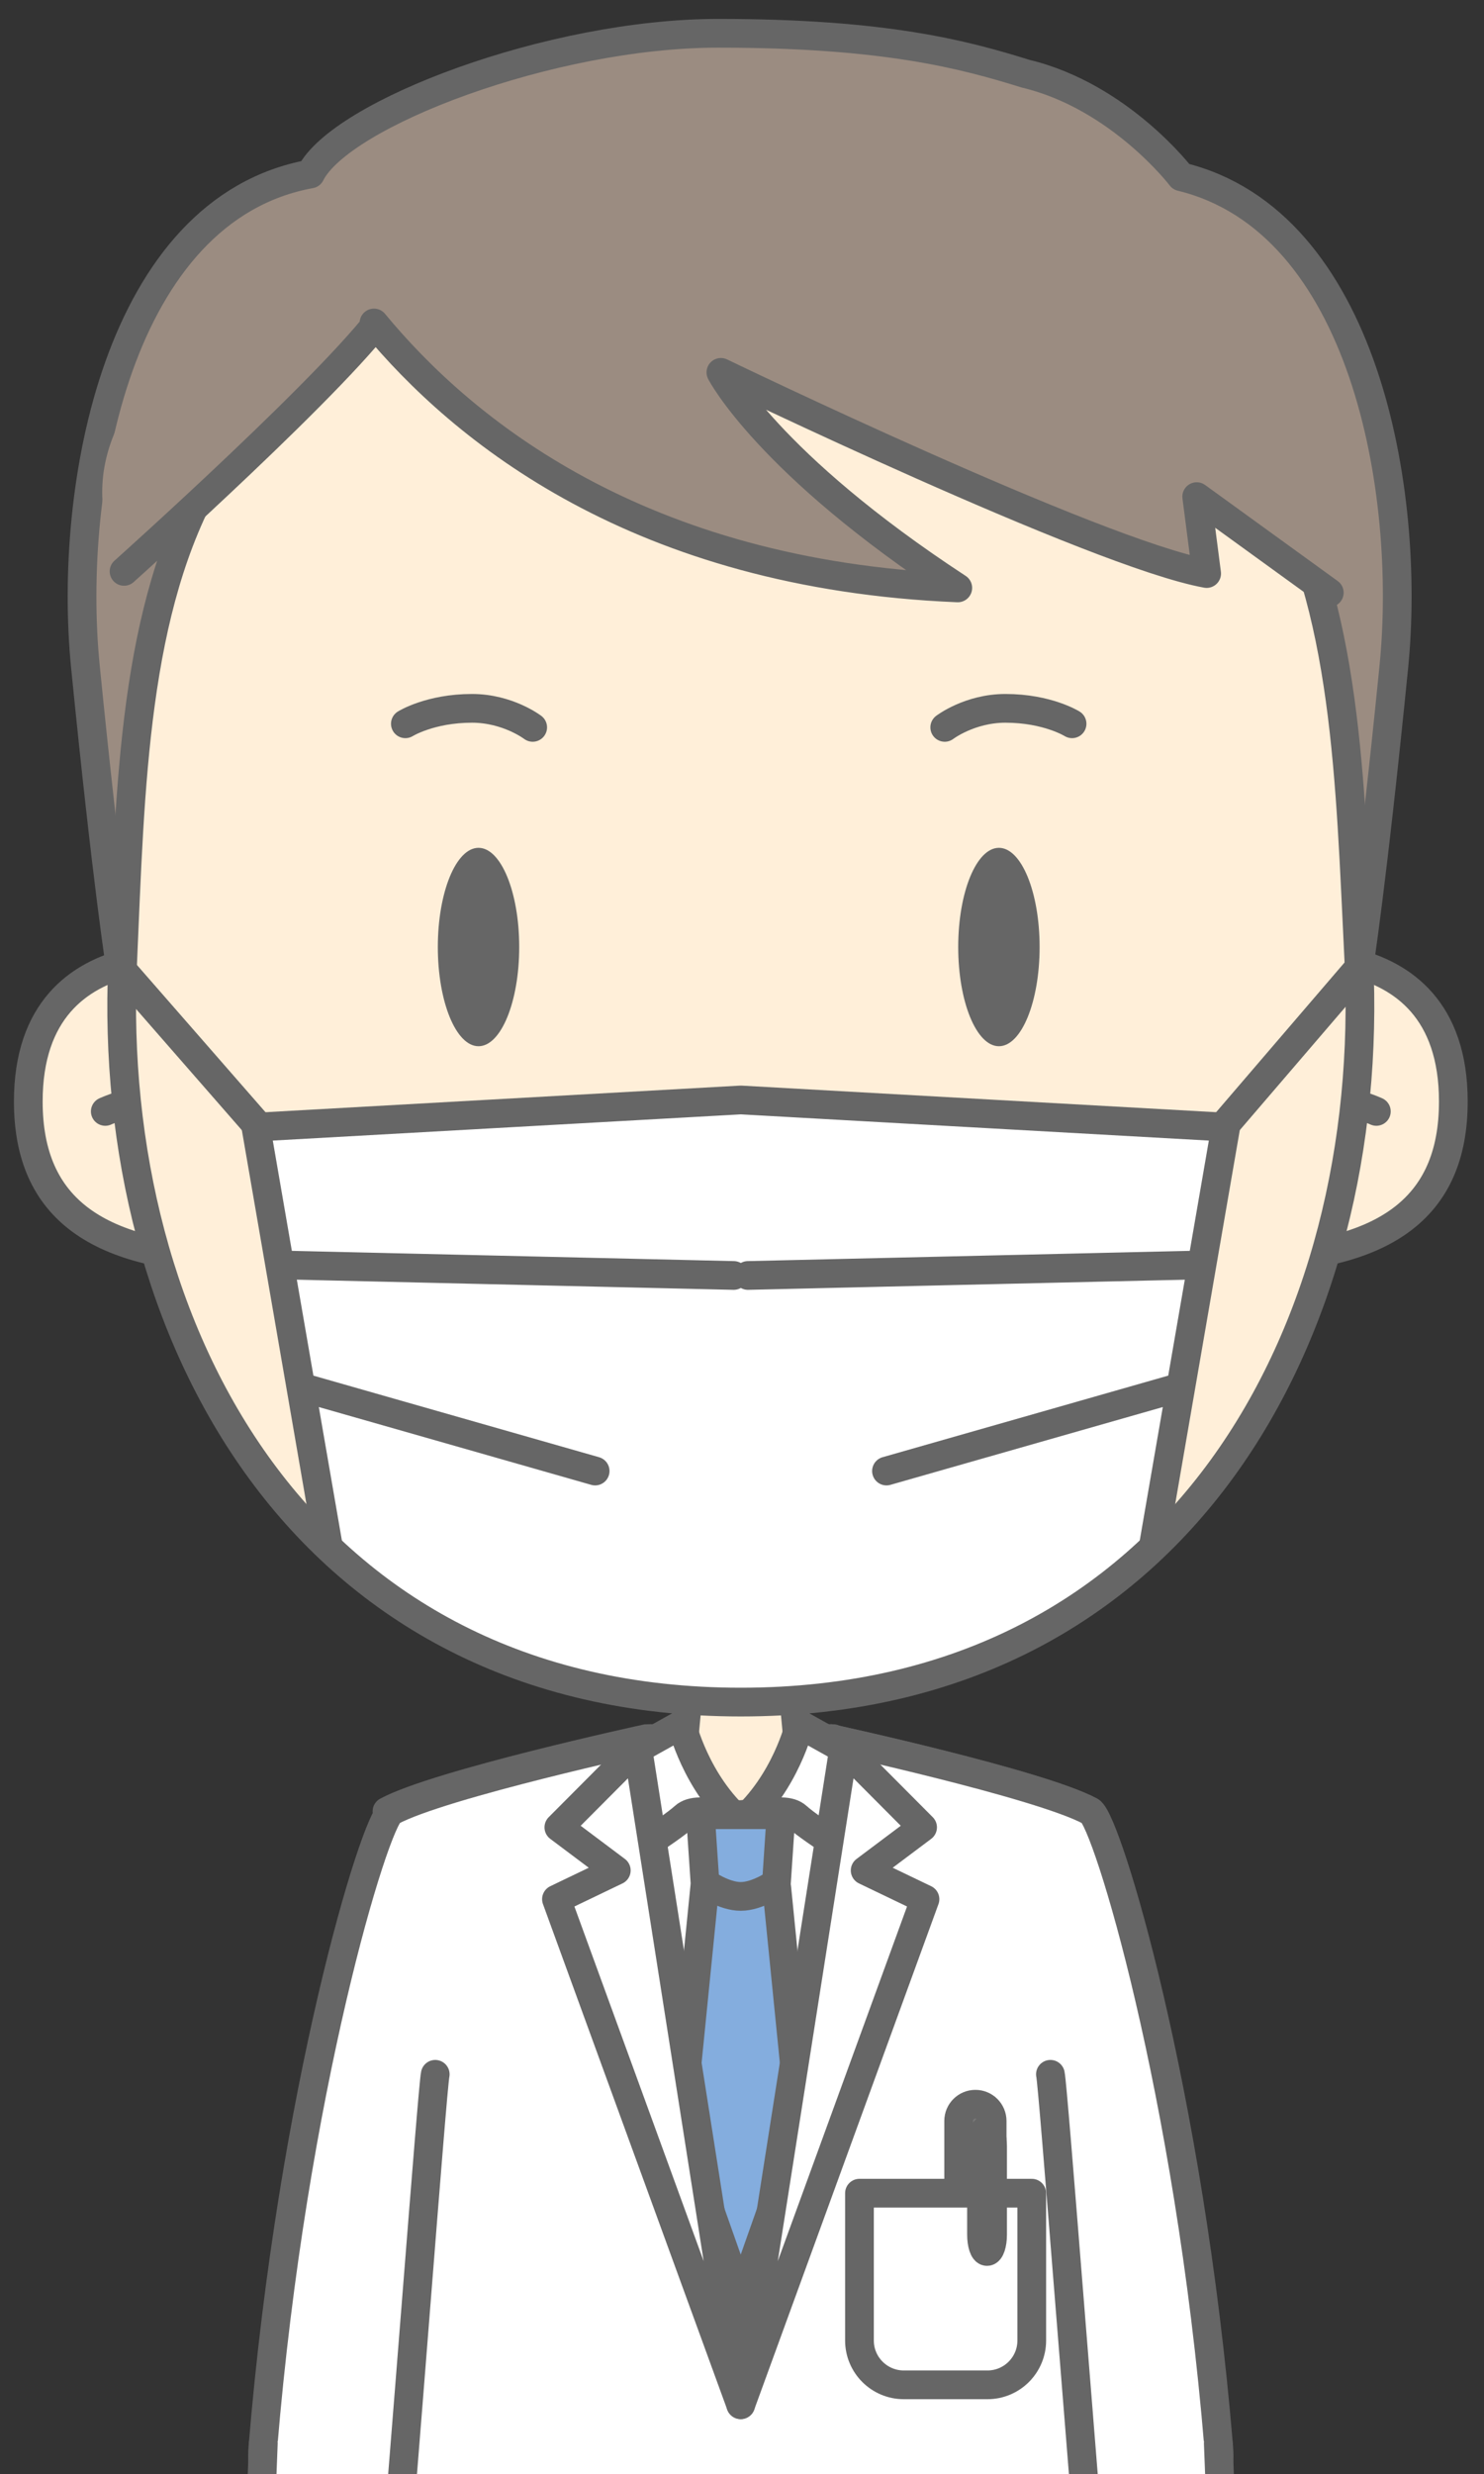 <?xml version="1.0" encoding="UTF-8"?>
<!DOCTYPE svg PUBLIC "-//W3C//DTD SVG 1.1//EN" "http://www.w3.org/Graphics/SVG/1.1/DTD/svg11.dtd">
<svg version="1.1" xmlns="http://www.w3.org/2000/svg" xmlns:xlink="http://www.w3.org/1999/xlink" x="0" y="0" width="206.718" height="344.407" viewBox="0, 0, 206.718, 344.407">
  <rect x="0" y="0" width="206.718" height="344.407" fill="#333333" stroke="none"/>
  <defs>
    <clipPath id="Clip_1">
      <path d="M-0,0 L206.718,0 L206.718,344.407 L-0,344.407 z"/>
    </clipPath>
  </defs>
  <g id="Base">
    <g clip-path="url(#Clip_1)">
      <path d="M149.014,561.759 L153.487,425.908 L153.165,395.751 L53.222,395.751 L52.9,425.908 L57.372,561.759 C57.327,590.149 60.648,654.526 60.648,654.526 L63.868,659.787 L60.017,670.504 L93.805,670.688 L101.788,462.471 L103.193,460.915 L104.598,462.471 L112.582,670.688 L146.369,670.504 L142.518,659.787 L145.739,654.526 C145.739,654.526 149.059,590.149 149.014,561.759" fill="#A2A2A2" id="path838-4"/>
      <path d="M149.014,561.759 L153.487,425.908 L153.165,395.751 L53.222,395.751 L52.9,425.908 L57.372,561.759 C57.327,590.149 60.648,654.526 60.648,654.526 L63.868,659.787 L60.017,670.504 L93.805,670.688 L101.788,462.471 L103.193,460.915 L104.598,462.471 L112.582,670.688 L146.369,670.504 L142.518,659.787 L145.739,654.526 C145.739,654.526 149.059,590.149 149.014,561.759 z" fill-opacity="0" stroke="#666666" stroke-width="4" stroke-linecap="round" stroke-linejoin="round" id="path835-5"/>
      <path d="M164.528,24.605 C164.528,24.605 156,13.409 142.873,10.262 C134.303,7.598 123.336,4.633 100.041,4.633 C76.746,4.633 47.417,15.836 43.241,24.219 C16.414,29.104 9.401,67.834 11.901,92.834 C14.939,123.22 16.8,134.861 16.8,134.861 L16.855,137.358 L28.388,129.117 L103.029,126.585 L177.669,129.117 L189.201,137.358 L189.257,134.861 C189.257,134.861 191.118,123.22 194.157,92.834 C196.601,68.376 190.053,30.797 164.528,24.605" fill="#9B8C81" id="path837-7"/>
      <path d="M164.528,24.605 C164.528,24.605 156,13.409 142.873,10.262 C134.303,7.598 123.336,4.633 100.041,4.633 C76.746,4.633 47.417,15.836 43.241,24.219 C16.414,29.104 9.401,67.834 11.901,92.834 C14.939,123.22 16.8,134.861 16.8,134.861 L16.855,137.358 L28.388,129.117 L103.029,126.585 L177.669,129.117 L189.201,137.358 L189.257,134.861 C189.257,134.861 191.118,123.22 194.157,92.834 C196.601,68.376 190.053,30.797 164.528,24.605 z" fill-opacity="0" stroke="#666666" stroke-width="4" stroke-linecap="round" stroke-linejoin="round" id="path839-1"/>
      <path d="M151.894,252.146 C144.9,248.352 115.771,242.028 115.771,242.028 L90.03,242.028 C90.03,242.028 60.901,248.352 53.907,252.146 L64.01,293.754 L141.79,293.754 z" fill="#FFFFFF" id="path841-0"/>
      <path d="M151.894,252.146 C144.9,248.352 115.771,242.028 115.771,242.028 L90.03,242.028 C90.03,242.028 60.901,248.352 53.907,252.146 L64.01,293.754 L141.79,293.754 z" fill-opacity="0" stroke="#666666" stroke-width="4" stroke-linecap="round" stroke-linejoin="round" id="path843-6"/>
      <path d="M116.064,242.028 L111.106,242.028 L109.683,226.996 L103.193,222.776 L96.703,226.996 L95.28,242.028 L90.323,242.028 C86.472,249.529 98.084,257.024 98.084,257.024 L103.193,264.379 L108.302,257.024 C108.302,257.024 119.914,249.529 116.064,242.028" fill="#FFEFD9" id="path845-0"/>
      <path d="M116.064,242.028 L111.106,242.028 L109.683,226.996 L103.193,222.776 L96.703,226.996 L95.28,242.028 L90.323,242.028 C86.472,249.529 98.084,257.024 98.084,257.024 L103.193,264.379 L108.302,257.024 C108.302,257.024 119.914,249.529 116.064,242.028 z" fill-opacity="0" stroke="#666666" stroke-width="4" stroke-linecap="round" stroke-linejoin="round" id="path847-3"/>
      <path d="M131.547,292.992 C134.789,303.388 143.001,330.349 150.105,345.783 C150.105,345.783 170.935,354.81 169.764,340.642 C165.662,291.014 154.145,253.366 151.894,252.146 C144.901,248.352 115.771,242.028 115.771,242.028" fill="#FFFFFF" id="path849"/>
      <path d="M131.547,292.992 C134.789,303.388 143.001,330.349 150.105,345.783 C150.105,345.783 170.935,354.81 169.764,340.642 C165.662,291.014 154.145,253.366 151.894,252.146 C144.901,248.352 115.771,242.028 115.771,242.028" fill-opacity="0" stroke="#666666" stroke-width="4" stroke-linecap="round" stroke-linejoin="round" id="path851-3"/>
      <path d="M169.705,340.095 C171.742,390.441 170.071,423.749 170.071,423.749 L153.252,424.007 L149.112,337.294" fill="#FFFFFF" id="path853-5"/>
      <path d="M169.705,340.095 C171.742,390.441 170.071,423.749 170.071,423.749 L153.252,424.007 L149.112,337.294" fill-opacity="0" stroke="#666666" stroke-width="4" stroke-linecap="round" stroke-linejoin="round" id="path855"/>
      <path d="M74.84,292.992 C71.597,303.388 63.386,330.349 56.282,345.783 C56.282,345.783 35.452,354.81 36.623,340.642 C40.724,291.014 52.242,253.366 54.493,252.146 C61.486,248.352 90.616,242.028 90.616,242.028" fill="#FFFFFF" id="path857-0"/>
      <path d="M74.84,292.992 C71.597,303.388 63.386,330.349 56.282,345.783 C56.282,345.783 35.452,354.81 36.623,340.642 C40.724,291.014 52.242,253.366 54.493,252.146 C61.486,248.352 90.616,242.028 90.616,242.028" fill-opacity="0" stroke="#666666" stroke-width="4" stroke-linecap="round" stroke-linejoin="round" id="path859-2"/>
      <path d="M36.681,340.095 C34.645,390.441 36.316,423.749 36.316,423.749 L53.134,424.007 L57.275,337.294" fill="#FFFFFF" id="path861"/>
      <path d="M36.681,340.095 C34.645,390.441 36.316,423.749 36.316,423.749 L53.134,424.007 L57.275,337.294" fill-opacity="0" stroke="#666666" stroke-width="4" stroke-linecap="round" stroke-linejoin="round" id="path863-3"/>
      <path d="M60.627,288.754 C60.229,290.503 56.263,343.632 53.959,370.004 C53.324,377.277 51.415,402.985 49.188,433.521 C44.971,491.355 45.283,566.504 45.283,566.504 L101.166,566.504 L103.473,528.172 L105.781,566.504 L161.664,566.504 C161.664,566.504 161.936,490.596 157.695,432.3 C155.46,401.59 153.547,375.768 152.912,368.505 C150.609,342.133 146.718,290.503 146.321,288.754" fill="#FFFFFF" id="path865-2"/>
      <path d="M60.627,288.754 C60.229,290.503 56.263,343.632 53.959,370.004 C53.324,377.277 51.415,402.985 49.188,433.521 C44.971,491.355 45.283,566.504 45.283,566.504 L101.166,566.504 L103.473,528.172 L105.781,566.504 L161.664,566.504 C161.664,566.504 161.936,490.596 157.695,432.3 C155.46,401.59 153.547,375.768 152.912,368.505 C150.609,342.133 146.718,290.503 146.321,288.754" fill-opacity="0" stroke="#666666" stroke-width="4" stroke-linecap="round" stroke-linejoin="round" id="path867"/>
      <path d="M103.18,315.98 L122.653,250.771 L103.055,252.624 L83.709,250.771 z" fill="#FFFFFF" id="path869-7"/>
      <path d="M103.18,315.98 L122.653,250.771 L103.055,252.624 L83.709,250.771 z" fill-opacity="0" stroke="#666666" stroke-width="4" stroke-linecap="round" stroke-linejoin="round" id="path871-1"/>
      <path d="M111.39,240.043 C111.39,240.043 109.468,248.19 103.181,253.646 C103.181,253.646 108.945,250.991 111.04,252.899 C113.136,254.808 121.52,260.056 121.52,260.056 L117.327,243.35 z" fill="#FFFFFF" id="path873-0"/>
      <path d="M111.39,240.043 C111.39,240.043 109.468,248.19 103.181,253.646 C103.181,253.646 108.945,250.991 111.04,252.899 C113.136,254.808 121.52,260.056 121.52,260.056 L117.327,243.35 z" fill-opacity="0" stroke="#666666" stroke-width="4" stroke-linecap="round" stroke-linejoin="round" id="path875-0"/>
      <path d="M94.972,240.043 C94.972,240.043 96.894,248.19 103.181,253.646 C103.181,253.646 97.417,250.991 95.322,252.899 C93.226,254.808 84.842,260.056 84.842,260.056 L89.034,243.35 z" fill="#FFFFFF" id="path877-9"/>
      <path d="M94.972,240.043 C94.972,240.043 96.894,248.19 103.181,253.646 C103.181,253.646 97.417,250.991 95.322,252.899 C93.226,254.808 84.842,260.056 84.842,260.056 L89.034,243.35 z" fill-opacity="0" stroke="#666666" stroke-width="4" stroke-linecap="round" stroke-linejoin="round" id="path879-7"/>
      <path d="M108.199,262.747 L103.181,262.388 L98.162,262.747 L94.82,296.177 L103.181,319.858 L111.542,296.177 z" fill="#84ADDE" id="path881-1"/>
      <path d="M108.199,262.747 L103.181,262.388 L98.162,262.747 L94.82,296.177 L103.181,319.858 L111.542,296.177 z" fill-opacity="0" stroke="#666666" stroke-width="4" stroke-linecap="round" stroke-linejoin="round" id="path883-7"/>
      <path d="M97.566,252.615 L98.206,262.115 C98.206,262.115 100.8,263.99 103.181,263.99 C105.561,263.99 108.156,262.115 108.156,262.115 L108.794,252.615 z" fill="#84ADDE" id="path885-4"/>
      <path d="M97.566,252.615 L98.206,262.115 C98.206,262.115 100.8,263.99 103.181,263.99 C105.561,263.99 108.156,262.115 108.156,262.115 L108.794,252.615 z" fill-opacity="0" stroke="#666666" stroke-width="4" stroke-linecap="round" stroke-linejoin="round" id="path887-5"/>
      <path d="M105.223,360.915 C105.223,362.044 104.308,362.956 103.18,362.956 C102.054,362.956 101.139,362.044 101.139,360.915 C101.139,359.788 102.054,358.874 103.18,358.874 C104.308,358.874 105.223,359.788 105.223,360.915" fill="#FFFFFF" id="path889-1"/>
      <path d="M105.223,360.915 C105.223,362.044 104.308,362.956 103.18,362.956 C102.054,362.956 101.139,362.044 101.139,360.915 C101.139,359.788 102.054,358.874 103.18,358.874 C104.308,358.874 105.223,359.788 105.223,360.915 z" fill-opacity="0" stroke="#666666" stroke-width="4" stroke-linecap="round" stroke-linejoin="round" id="path891"/>
      <path d="M105.223,407.107 C105.223,408.234 104.308,409.148 103.18,409.148 C102.054,409.148 101.139,408.234 101.139,407.107 C101.139,405.979 102.054,405.065 103.18,405.065 C104.308,405.065 105.223,405.979 105.223,407.107" fill="#FFFFFF" id="path893-7"/>
      <path d="M105.223,407.107 C105.223,408.234 104.308,409.148 103.18,409.148 C102.054,409.148 101.139,408.234 101.139,407.107 C101.139,405.979 102.054,405.065 103.18,405.065 C104.308,405.065 105.223,405.979 105.223,407.107 z" fill-opacity="0" stroke="#666666" stroke-width="4" stroke-linecap="round" stroke-linejoin="round" id="path895-8"/>
      <path d="M88.832,243.35 L77.847,254.375 L85.847,260.375 L77.514,264.375 L103.181,334.752 z" fill="#FFFFFF" id="path897-2"/>
      <path d="M88.832,243.35 L77.847,254.375 L85.847,260.375 L77.514,264.375 L103.181,334.752 z" fill-opacity="0" stroke="#666666" stroke-width="4" stroke-linecap="round" stroke-linejoin="round" id="path899"/>
      <path d="M117.53,243.35 L128.515,254.375 L120.515,260.375 L128.848,264.375 L103.181,334.752 z" fill="#FFFFFF" id="path901"/>
      <path d="M117.53,243.35 L128.515,254.375 L120.515,260.375 L128.848,264.375 L103.181,334.752 z" fill-opacity="0" stroke="#666666" stroke-width="4" stroke-linecap="round" stroke-linejoin="round" id="path903"/>
      <path d="M138.204,307.585 C138.204,308.873 137.16,309.918 135.871,309.918 C134.583,309.918 133.538,308.873 133.538,307.585 L133.538,295.251 C133.538,293.963 134.583,292.918 135.871,292.918 C137.16,292.918 138.204,293.963 138.204,295.251 z" fill="#797979" id="path905"/>
      <path d="M138.204,307.585 C138.204,308.873 137.16,309.918 135.871,309.918 C134.583,309.918 133.538,308.873 133.538,307.585 L133.538,295.251 C133.538,293.963 134.583,292.918 135.871,292.918 C137.16,292.918 138.204,293.963 138.204,295.251 z" fill-opacity="0" stroke="#666666" stroke-width="4" stroke-linecap="round" stroke-linejoin="round" id="path907-5"/>
      <path d="M119.722,305.303 L119.722,325.808 C119.722,329.215 122.486,331.979 125.894,331.979 L137.551,331.979 C140.959,331.979 143.722,329.215 143.722,325.808 L143.722,305.303 z" fill="#FFFFFF" id="path909"/>
      <path d="M119.722,305.303 L119.722,325.808 C119.722,329.215 122.486,331.979 125.894,331.979 L137.551,331.979 C140.959,331.979 143.722,329.215 143.722,325.808 L143.722,305.303 z" fill-opacity="0" stroke="#666666" stroke-width="4" stroke-linecap="round" stroke-linejoin="round" id="path911-4"/>
      <path d="M138.264,311.085 C138.264,312.373 137.919,313.418 137.493,313.418 C137.068,313.418 136.722,312.373 136.722,311.085 L136.722,298.751 C136.722,297.463 137.068,296.418 137.493,296.418 C137.919,296.418 138.264,297.463 138.264,298.751 z" fill="#797979" id="path913-5"/>
      <path d="M138.264,311.085 C138.264,312.373 137.919,313.418 137.493,313.418 C137.068,313.418 136.722,312.373 136.722,311.085 L136.722,298.751 C136.722,297.463 137.068,296.418 137.493,296.418 C137.919,296.418 138.264,297.463 138.264,298.751 z" fill-opacity="0" stroke="#666666" stroke-width="4" stroke-linecap="round" stroke-linejoin="round" id="path915-3"/>
      <path d="M32.084,133.702 C32.084,133.702 3.942,127.895 3.942,153.338 C3.942,168.305 13.63,175.101 33.548,175.386" fill="#FFEFD9" id="path917"/>
      <path d="M32.084,133.702 C32.084,133.702 3.942,127.895 3.942,153.338 C3.942,168.305 13.63,175.101 33.548,175.386" fill-opacity="0" stroke="#666666" stroke-width="4" stroke-linecap="round" stroke-linejoin="round" id="path919"/>
      <path d="M14.666,154.715 C14.666,154.715 18.355,153.012 21.87,153.033" fill="#FFEFD9" id="path921"/>
      <path d="M14.666,154.715 C14.666,154.715 18.355,153.012 21.87,153.033" fill-opacity="0" stroke="#666666" stroke-width="4" stroke-linecap="round" stroke-linejoin="round" id="path923"/>
      <path d="M174.303,133.702 C174.303,133.702 202.446,127.895 202.446,153.338 C202.446,168.305 192.757,175.101 172.839,175.386" fill="#FFEFD9" id="path925"/>
      <path d="M174.303,133.702 C174.303,133.702 202.446,127.895 202.446,153.338 C202.446,168.305 192.757,175.101 172.839,175.386" fill-opacity="0" stroke="#666666" stroke-width="4" stroke-linecap="round" stroke-linejoin="round" id="path927"/>
      <path d="M191.722,154.715 C191.722,154.715 188.033,153.012 184.517,153.033" fill="#FFEFD9" id="path929"/>
      <path d="M191.722,154.715 C191.722,154.715 188.033,153.012 184.517,153.033" fill-opacity="0" stroke="#666666" stroke-width="4" stroke-linecap="round" stroke-linejoin="round" id="path931"/>
      <path d="M189.276,133.508 C191.809,184.756 164.655,236.939 103.193,236.939 C42.023,236.939 14.836,185.248 17.076,134.235 C19.26,84.541 18.778,35.488 103.193,35.488 C187.609,35.488 186.832,84.063 189.276,133.508" fill="#FFEFD9" id="path933"/>
      <path d="M103.194,153.008 L35.535,156.302 L45.699,215.048 C45.699,215.048 71.144,236.592 102.318,236.592 C133.493,236.592 160.689,215.048 160.689,215.048 L170.854,156.302 z" fill="#FFFFFF" id="path1386"/>
      <path d="M189.276,133.508 C191.809,184.756 164.655,236.939 103.193,236.939 C42.023,236.939 14.836,185.248 17.076,134.235 C19.26,84.541 18.778,35.488 103.193,35.488 C187.609,35.488 186.832,84.063 189.276,133.508 z" fill-opacity="0" stroke="#666666" stroke-width="4" stroke-linecap="round" stroke-linejoin="round" id="path935"/>
      <path d="M17.28,79.539 C17.28,79.539 48.449,51.663 54.133,42.764 L52.769,31.474 C52.769,31.474 1.417,50.691 17.28,79.539" fill="#9B8C81" id="path937"/>
      <path d="M17.28,79.539 C17.28,79.539 48.449,51.663 54.133,42.764" fill="#9C8A76" id="path939"/>
      <path d="M17.28,79.539 C17.28,79.539 48.449,51.663 54.133,42.764" fill-opacity="0" stroke="#666666" stroke-width="4" stroke-linecap="round" stroke-linejoin="round" id="path941"/>
      <path d="M185.167,82.504 L166.699,69.134 L168.083,79.838 C152.717,77.073 100.417,51.837 100.417,51.837 C100.417,51.837 106.917,64.504 133.417,81.838 C88.917,80.004 58.167,53.004 45.863,38.106 C45.863,38.106 41.667,30.254 46.417,26.254 C51.167,22.254 82.105,5.413 119.417,11.254 C156.729,17.095 174.917,37.504 181.167,52.254 C187.417,67.004 185.167,82.504 185.167,82.504" fill="#9B8C81" id="path943"/>
      <path d="M52.093,44.962 C64.397,59.86 88.917,80.004 133.417,81.838 C106.917,64.504 100.417,51.837 100.417,51.837 C100.417,51.837 152.717,77.073 168.083,79.838 L166.699,69.134 L185.167,82.504" fill-opacity="0" stroke="#666666" stroke-width="4" stroke-linecap="round" stroke-linejoin="round" id="path945"/>
      <path d="M144.815,131.83 C144.815,139.457 142.277,145.64 139.146,145.64 C136.016,145.64 133.478,139.457 133.478,131.83 C133.478,124.203 136.016,118.021 139.146,118.021 C142.277,118.021 144.815,124.203 144.815,131.83" fill="#666666" id="path947"/>
      <path d="M60.988,131.83 C60.988,139.457 63.526,145.64 66.657,145.64 C69.787,145.64 72.325,139.457 72.325,131.83 C72.325,124.203 69.787,118.021 66.657,118.021 C63.526,118.021 60.988,124.203 60.988,131.83" fill="#666666" id="path949"/>
      <path d="M56.467,100.754 C56.467,100.754 59.901,98.604 65.75,98.604 C70.734,98.604 74.202,101.254 74.202,101.254" fill-opacity="0" stroke="#666666" stroke-width="4" stroke-linecap="round" stroke-linejoin="round" id="path951"/>
      <path d="M149.336,100.754 C149.336,100.754 145.902,98.604 140.052,98.604 C135.069,98.604 131.6,101.254 131.6,101.254" fill-opacity="0" stroke="#666666" stroke-width="4" stroke-linecap="round" stroke-linejoin="round" id="path953"/>
      <path d="M160.689,215.048 L170.742,156.903 L103.194,153.12 L35.647,156.903 L45.699,215.048" fill-opacity="0" stroke="#666666" stroke-width="4" stroke-linecap="round" stroke-linejoin="round" id="path1388"/>
      <path d="M39.173,173.637 L102.201,174.948" fill="#FFEFEF" id="path1390"/>
      <path d="M39.279,176.092 L102.202,177.552" fill-opacity="0" stroke="#666666" stroke-width="4" stroke-linecap="round" stroke-linejoin="round" id="path1392"/>
      <path d="M42.407,189.04 L82.868,199.394" fill="#FFEFEF" id="path1396"/>
      <path d="M42.508,193.245 L82.902,204.775" fill-opacity="0" stroke="#666666" stroke-width="4" stroke-linecap="round" stroke-linejoin="round" id="path1398"/>
      <path d="M167.215,173.637 L104.188,174.948" fill="#FFEFEF" id="path1402"/>
      <path d="M167.109,176.092 L104.186,177.552" fill-opacity="0" stroke="#666666" stroke-width="4" stroke-linecap="round" stroke-linejoin="round" id="path1404"/>
      <path d="M163.982,189.04 L123.52,199.394" fill="#FFEFEF" id="path1408"/>
      <path d="M163.881,193.245 L123.486,204.775" fill-opacity="0" stroke="#666666" stroke-width="4" stroke-linecap="round" stroke-linejoin="round" id="path1410"/>
      <path d="M15.674,132.608 L35.534,156.302" fill="#FFEFEF" id="path1414"/>
      <path d="M16.8,134.861 L35.534,156.302" fill-opacity="0" stroke="#666666" stroke-width="4.125" stroke-linecap="round" stroke-linejoin="round" id="path1416"/>
      <path d="M190.714,132.608 L170.854,156.302" fill="#FFEFEF" id="path1420"/>
      <path d="M189.257,134.861 L170.854,156.302" fill-opacity="0" stroke="#666666" stroke-width="4.125" stroke-linecap="round" stroke-linejoin="round" id="path1422"/>
    </g>
  </g>
</svg>
